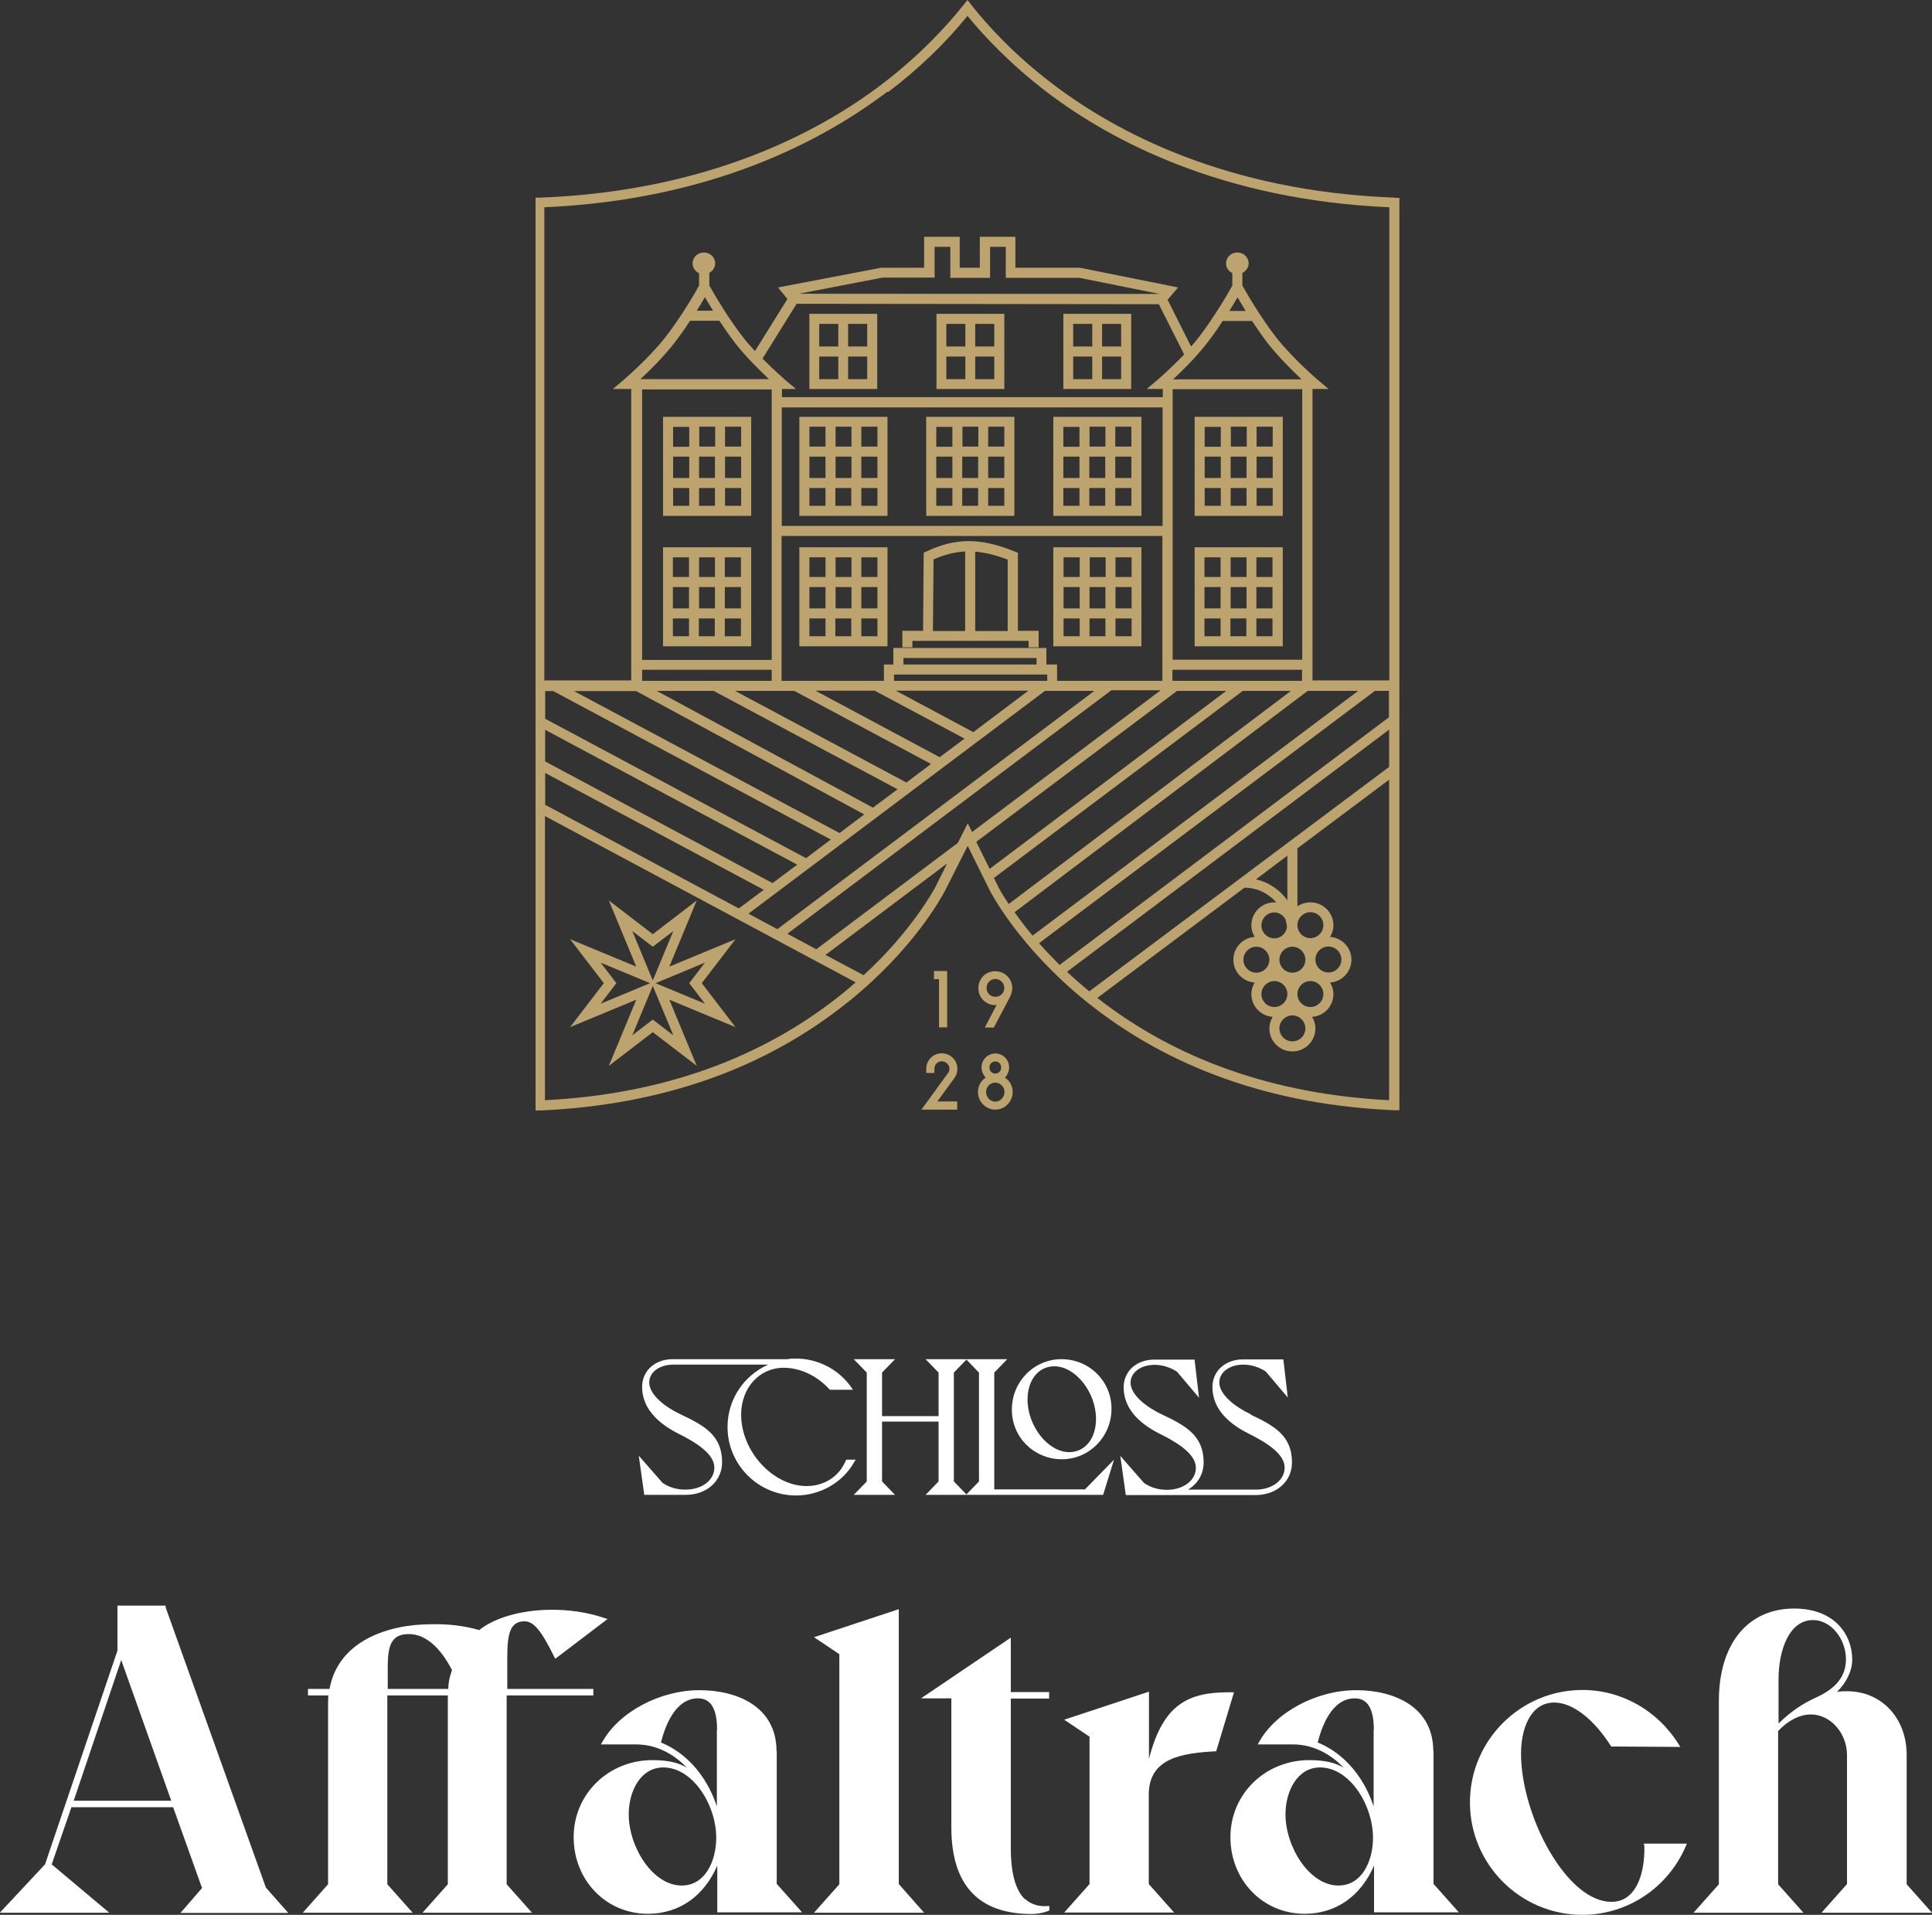 <?xml version="1.0" encoding="UTF-8"?>
<svg xmlns="http://www.w3.org/2000/svg" id="Ebene_1" data-name="Ebene 1" viewBox="0 0 92.28 91.46">
  <rect x="0" y="0" width="92.28" height="91.46" fill="#333333" stroke="none"/>
  <defs>
    <style> .cls-1 { fill: #bda46e; } .cls-2 { fill: #fff; } </style>
  </defs>
  <g>
    <g>
      <path class="cls-1" d="m31.97,46.17l1.31-3.16-2.1,1.61-2.1-1.61,1.31,3.16-3.16-1.31,1.61,2.1-1.61,2.1,3.16-1.31-1.31,3.16,2.1-1.61,2.1,1.61-1.31-3.16,3.16,1.31-1.61-2.1,1.61-2.1-3.16,1.31Zm-1.77-1.7l.98.75.98-.75-.98,2.36-.98-2.36Zm-1.51,3.47l.75-.98-.75-.98,2.36.98-2.36.98Zm3.47,1.51l-.98-.75-.98.75.98-2.36.98,2.36Zm1.51-1.51l-2.36-.98,2.36-.98-.75.98.75.98Z"></path>
      <path class="cls-1" d="m48.61,26.4l-.15-.06c-1.63-.66-2.81-.66-4.21,0l-.13.06-.03,3.73h-.99v.79h.48v-.31h5.55v.31h.48v-.79h-.99v-3.74Zm-.48,3.74h-1.55v-3.79c.48.04.98.16,1.55.38v3.42Zm-3.54-3.42c.52-.23,1.01-.35,1.51-.38v3.8h-1.54l.03-3.42Z"></path>
      <path class="cls-1" d="m35.88,19.91h-4.21v4.73h4.21v-4.73Zm-.48,1.42h-.77v-.95h.77v.95Zm-2.01,1.5v-1.02h.76v1.02h-.76Zm.76.48v.85h-.76v-.85h.76Zm-1.23-.48h-.77v-1.02h.77v1.02Zm.48-1.5v-.95h.76v.95h-.76Zm1.23.48h.77v1.02h-.77v-1.02Zm-1.71-1.42v.95h-.77v-.95h.77Zm-.77,2.92h.77v.85h-.77v-.85Zm2.48.85v-.85h.77v.85h-.77Z"></path>
      <path class="cls-1" d="m42.39,24.64v-4.73h-4.21v4.73h4.21Zm-3.73-1.33h.77v.85h-.77v-.85Zm2.01-1.5v1.02h-.76v-1.02h.76Zm-.76-.48v-.95h.76v.95h-.76Zm1.23.48h.77v1.02h-.77v-1.02Zm-.48,1.5v.85h-.76v-.85h.76Zm-1.23-.48h-.77v-1.02h.77v1.02Zm1.71,1.33v-.85h.77v.85h-.77Zm.77-2.83h-.77v-.95h.77v.95Zm-2.48-.95v.95h-.77v-.95h.77Z"></path>
      <path class="cls-1" d="m48.45,19.91h-4.21v4.73h4.21v-4.73Zm-.48,1.42h-.77v-.95h.77v.95Zm-2.01,1.5v-1.02h.76v1.02h-.76Zm.76.48v.85h-.76v-.85h.76Zm-1.23-.48h-.77v-1.02h.77v1.02Zm.48-1.5v-.95h.76v.95h-.76Zm1.23.48h.77v1.02h-.77v-1.02Zm-1.71-1.42v.95h-.77v-.95h.77Zm-.77,2.92h.77v.85h-.77v-.85Zm2.48.85v-.85h.77v.85h-.77Z"></path>
      <path class="cls-1" d="m54.52,19.91h-4.21v4.73h4.21v-4.73Zm-.48,1.42h-.77v-.95h.77v.95Zm-2.01,1.5v-1.02h.76v1.02h-.76Zm.76.48v.85h-.76v-.85h.76Zm-1.23-.48h-.77v-1.02h.77v1.02Zm.48-1.5v-.95h.76v.95h-.76Zm1.23.48h.77v1.02h-.77v-1.02Zm-1.71-1.42v.95h-.77v-.95h.77Zm-.77,2.92h.77v.85h-.77v-.85Zm2.48.85v-.85h.77v.85h-.77Z"></path>
      <path class="cls-1" d="m35.88,30.87v-4.73h-4.21v4.73h4.21Zm-3.74-1.33h.77v.85h-.77v-.85Zm2.01-1.5v1.02h-.76v-1.02h.76Zm-.76-.48v-.94h.76v.94h-.76Zm1.23.48h.77v1.02h-.77v-1.02Zm-.48,1.5v.85h-.76v-.85h.76Zm-1.23-.48h-.77v-1.02h.77v1.02Zm1.71,1.33v-.85h.77v.85h-.77Zm.77-2.83h-.77v-.94h.77v.94Zm-2.48-.94v.94h-.77v-.94h.77Z"></path>
      <path class="cls-1" d="m61.27,19.91h-4.21v4.73h4.21v-4.73Zm-.48,1.42h-.77v-.95h.77v.95Zm-2.01,1.5v-1.02h.76v1.02h-.76Zm.76.48v.85h-.76v-.85h.76Zm-1.23-.48h-.77v-1.02h.77v1.02Zm.48-1.5v-.95h.76v.95h-.76Zm1.23.48h.77v1.02h-.77v-1.02Zm-1.71-1.42v.95h-.77v-.95h.77Zm-.77,2.92h.77v.85h-.77v-.85Zm2.48.85v-.85h.77v.85h-.77Z"></path>
      <path class="cls-1" d="m61.27,30.87v-4.73h-4.21v4.73h4.21Zm-3.74-1.33h.77v.85h-.77v-.85Zm2.01-1.5v1.02h-.76v-1.02h.76Zm-.76-.48v-.94h.76v.94h-.76Zm1.23.48h.77v1.02h-.77v-1.02Zm-.48,1.5v.85h-.76v-.85h.76Zm-1.23-.48h-.77v-1.02h.77v1.02Zm1.71,1.33v-.85h.77v.85h-.77Zm.77-2.83h-.77v-.94h.77v.94Zm-2.48-.94v.94h-.77v-.94h.77Z"></path>
      <path class="cls-1" d="m38.18,30.87h4.21v-4.73h-4.21v4.73Zm.48-1.33h.77v.85h-.77v-.85Zm2.01-1.5v1.02h-.76v-1.02h.76Zm-.76-.48v-.94h.76v.94h-.76Zm1.23.48h.77v1.02h-.77v-1.02Zm-.48,1.5v.85h-.76v-.85h.76Zm-1.23-.48h-.77v-1.02h.77v1.02Zm1.71,1.33v-.85h.77v.85h-.77Zm.77-2.83h-.77v-.94h.77v.94Zm-2.48-.94v.94h-.77v-.94h.77Z"></path>
      <path class="cls-1" d="m50.31,26.14v4.73h4.21v-4.73h-4.21Zm3.74,1.42h-.77v-.94h.77v.94Zm-2.01,1.5v-1.02h.76v1.02h-.76Zm.76.48v.85h-.76v-.85h.76Zm-1.23-.48h-.77v-1.02h.77v1.02Zm.48-1.5v-.94h.76v.94h-.76Zm1.23.48h.77v1.02h-.77v-1.02Zm-1.71-1.42v.94h-.77v-.94h.77Zm-.77,2.92h.77v.85h-.77v-.85Zm2.48.85v-.85h.77v.85h-.77Z"></path>
      <path class="cls-1" d="m41.9,14.99h-3.24v3.59h3.24v-3.59Zm-.48,1.56h-.91v-1.08h.91v1.08Zm-1.38-1.08v1.08h-.91v-1.08h.91Zm-.91,1.56h.91v1.08h-.91v-1.08Zm1.38,1.08v-1.08h.91v1.08h-.91Z"></path>
      <path class="cls-1" d="m47.97,14.99h-3.24v3.59h3.24v-3.59Zm-.48,1.56h-.91v-1.08h.91v1.08Zm-1.38-1.08v1.08h-.91v-1.08h.91Zm-.91,1.56h.91v1.08h-.91v-1.08Zm1.38,1.08v-1.08h.91v1.08h-.91Z"></path>
      <path class="cls-1" d="m54.03,14.99h-3.24v3.59h3.24v-3.59Zm-.48,1.56h-.91v-1.08h.91v1.08Zm-1.38-1.08v1.08h-.91v-1.08h.91Zm-.91,1.56h.91v1.08h-.91v-1.08Zm1.38,1.08v-1.08h.91v1.08h-.91Z"></path>
      <path class="cls-1" d="m66.61,9.44c-8-.3-13.3-3.12-16.33-5.43-1.86-1.41-3.14-2.83-3.88-3.77l-.19-.24-.19.24c-.75.94-2.03,2.36-3.88,3.77-3.03,2.31-8.33,5.12-16.33,5.43h-.23v43.6h.25c5.79-.26,10.73-2,14.7-5.2,3.1-2.49,4.45-5,4.6-5.28l1.09-2.16,1.07,2.16s1.36,2.67,4.6,5.28c3.97,3.2,8.92,4.94,14.7,5.19h.25s0-43.58,0-43.58h-.23Zm-24.18-5.05c1.44-1.09,2.71-2.31,3.78-3.63.78.95,2.03,2.29,3.78,3.63,3.06,2.33,8.37,5.16,16.37,5.51v22.6h-3.67v-13.92h.77l-.5-.42s-1.2-1.02-2-2.04c-.79-1.01-1.47-2.22-1.62-2.48v-.6c.17-.09.3-.26.3-.46,0-.29-.24-.52-.54-.52s-.54.23-.54.52c0,.2.12.38.3.46v.6c-.14.26-.83,1.47-1.61,2.48-.11.14-.23.29-.36.43l-1.12-2.23.5-.59-4.68-.94h-3.09v-1.48h-1.7v1.48h-.96v-1.48h-1.7v1.48h-2.06s-4.92.94-4.92.94l.45.55-1.55,2.49c-.19-.21-.39-.43-.56-.65-.79-1.01-1.47-2.22-1.62-2.48v-.61c.17-.09.28-.26.28-.45,0-.29-.24-.52-.54-.52s-.54.23-.54.52c0,.21.13.39.31.47v.59c-.14.26-.83,1.47-1.62,2.48-.79,1.01-1.99,2.03-2,2.04l-.5.42h.88v13.92h-4.15V9.9c8-.35,13.31-3.19,16.37-5.51Zm3.79,34.94l-.47.93-6.76,5.08-1.38-.74,15.47-11.63h2.36l-9.01,6.77-.21-.42Zm-12.55-25.14c.1.17.23.4.39.65h-.78c.16-.25.29-.48.39-.65Zm-.7,1.13h1.39c.24.36.5.74.78,1.1.51.65,1.16,1.28,1.59,1.69h-6.14c.43-.4,1.08-1.04,1.59-1.69.28-.36.55-.74.78-1.1Zm14.32-2.05v-1.48h.75v1.48h3.52s3.83.77,3.83.77h0s-17.23-.01-17.23-.01l3.99-.77h2.49s0-1.47,0-1.47h.75v1.48h1.92Zm-9.24,1.24l17.3.02,1.21,2.4c-.65.68-1.29,1.23-1.29,1.23l-.5.42h.77v.39h-18.19v-.39h.67l-.5-.42s-.52-.45-1.1-1.03l1.63-2.62Zm21.06-.31c.1.17.23.4.39.65h-.78c.16-.25.29-.48.39-.65Zm-.7,1.13h1.39c.24.36.5.74.78,1.1.51.65,1.16,1.28,1.59,1.69h-6.14c.43-.4,1.08-1.04,1.59-1.69.28-.36.55-.74.78-1.1Zm3.79,16.18h-6.19v-12.92h6.19v12.92Zm-11.71,1.01v-.78h-.51v-.79h-7.31v.79h-.45v.78h-4.89v-6.92h18.19v6.92h-5.04Zm-8.79,6.06l-10.33-5.58h2.72l8.78,4.7-1.18.88Zm1.6-1.2l-8.19-4.38h2.83l6.53,3.49-1.18.89Zm12.23-12.26h-18.19v-5.66h18.19v5.66Zm-10.64,11.05l-5.94-3.18h2.83l4.29,2.29-1.18.88Zm1.6-1.2l-3.7-1.98h6.33l-2.63,1.98Zm-3.79-2.45v-.3h7.32v.3h-7.32Zm6.81-.78h-6.36v-.31h6.36v.31Zm-12.65-13.14v12.92h-6.19v-12.92h6.19Zm-6.19,13.39h6.19v.53h-6.19v-.53Zm-.3,1.01l10.91,5.9-1.18.89-12.68-6.78h2.95Zm-3.96,0l13.27,7.1-1.18.89-12.46-6.66v-1.32h.36Zm11.67,8.3l-1.18.88-10.86-5.81v-1.51l12.04,6.44Zm-12.04-4.38l10.44,5.58-1.19.89-9.25-4.95v-1.53Zm23.87-3.92h2.36l-15.14,11.38-1.38-.74,14.16-10.64Zm6.3,0h2.36l-11.3,8.5-.64-1.29,9.59-7.21Zm-.21-.48v-.53h6.19v.53h-6.19Zm8.87.48l-15.55,11.69c-.34-.41-.63-.79-.86-1.12l14-10.57h2.41Zm-24.66,14.48c-3.83,3.08-8.6,4.79-14.18,5.07v-13.57l14.84,7.94c-.21.19-.43.37-.66.56Zm4.47-5.12c-.05.09-1.09,2.07-3.43,4.22l-1.82-.97,5.81-4.37-.56,1.12Zm2.8-.43l11.88-8.93h2.3l-13.48,10.18c-.33-.49-.49-.8-.49-.81l-.22-.44Zm2.15,3.12l16.04-12.05h.67v1.26l-15.73,11.83c-.36-.36-.69-.71-.98-1.04Zm1.33,1.37l15.39-11.57v1.78l-14.32,10.72c-.38-.31-.74-.63-1.07-.94Zm10.43-2.54c.04.13.07.27.08.41-.05.3-.29.53-.6.53-.34,0-.62-.28-.62-.62s.28-.62.62-.62c.22,0,.41.13.52.31Zm.34,2.58c-.34,0-.62-.28-.62-.62s.28-.62.62-.62.62.28.62.62-.28.62-.62.62Zm-1.1-.62c0,.34-.28.62-.62.62s-.62-.28-.62-.62.28-.62.62-.62.62.28.62.62Zm.24,1.02c.34,0,.62.28.62.62,0,0,0,0,0,0s0,0,0,0c0,.34-.28.62-.62.62s-.62-.28-.62-.62.28-.62.62-.62Zm.86,1.64c.34,0,.62.28.62.62s-.28.62-.62.62-.62-.28-.62-.62.28-.62.62-.62Zm.24-1.02s0,0,0,0,0,0,0,0c0-.34.28-.62.62-.62s.62.28.62.62-.28.62-.62.62-.62-.28-.62-.62Zm.86-1.65c0-.34.28-.62.62-.62s.62.28.62.62-.28.62-.62.62-.62-.28-.62-.62Zm-.24-1.02c-.34,0-.62-.28-.62-.62,0,0,0,0,0,0s0,0,0,0c0-.34.28-.62.62-.62s.62.28.62.62-.28.62-.62.62Zm-1.1-1.81c-.36-.5-.89-.86-1.5-1l1.5-1.13v2.13Zm-9.07,4.66l7.02-5.26c.61,0,1.14.27,1.52.7-.03,0-.06,0-.09,0-.61,0-1.1.49-1.1,1.1,0,.2.06.39.16.55-.57.04-1.02.51-1.02,1.09s.45,1.05,1.02,1.09c-.1.16-.16.35-.16.55,0,.58.45,1.05,1.02,1.09-.1.16-.16.35-.16.55,0,.61.49,1.1,1.1,1.1s1.1-.49,1.1-1.1c0-.2-.06-.39-.16-.55.57-.04,1.02-.51,1.02-1.09,0-.2-.06-.39-.16-.55.57-.04,1.02-.51,1.02-1.09s-.45-1.05-1.02-1.09c.1-.16.16-.35.16-.55,0-.61-.49-1.1-1.1-1.1-.23,0-.44.07-.62.19v-2.77l4.38-3.28v15.31c-5.46-.28-10.14-1.92-13.93-4.88Z"></path>
    </g>
    <g>
      <path class="cls-1" d="m45.73,51.05c0-.41-.34-.74-.75-.74s-.74.33-.74.74v.2h.39v-.2c0-.2.16-.36.35-.36s.37.16.37.36c0,.08-.03.16-.08.22l-1.26,1.73h1.71v-.39h-.95l.81-1.11c.1-.13.15-.29.15-.45Z"></path>
      <path class="cls-1" d="m48,51.47c.12-.12.2-.31.2-.48,0-.38-.29-.67-.66-.67s-.66.3-.66.67c0,.17.09.37.2.48-.23.15-.37.41-.37.69,0,.46.38.84.83.84s.83-.38.83-.84c0-.29-.13-.53-.37-.69Zm-.46,1.15c-.24,0-.44-.21-.44-.46s.2-.45.44-.45.44.21.44.45-.2.46-.44.46Zm0-1.92c.16,0,.28.12.28.29,0,.16-.12.29-.28.29s-.28-.13-.28-.29c0-.17.12-.29.28-.29Z"></path>
      <polygon class="cls-1" points="44.85 49.07 45.24 49.07 45.24 46.38 44.61 46.38 44.61 46.77 44.85 46.77 44.85 49.07"></polygon>
      <path class="cls-1" d="m47.54,48s.04,0,.06,0l-.56,1.08h.43l.77-1.46c.05-.1.11-.27.11-.42,0-.46-.36-.81-.82-.81s-.8.36-.8.81.36.81.81.81Zm-.42-.81c0-.24.19-.43.42-.43s.43.19.43.43-.19.42-.43.42-.42-.19-.42-.42Z"></path>
    </g>
  </g>
  <g>
    <path class="cls-2" d="m5.79,79.29l2.39,6.72H3.52l2.27-6.72Zm-.18-2.61v2.16l-3.46,10.21-2.16,2.31h5.23l-2.75-2.31.94-2.73h4.86l1.38,3.86-1.03,1.19h5.15l-1.07-1.21-4.79-13.39v-.08h-2.32Z"></path>
    <path class="cls-2" d="m34.24,82.63v3.65c-.68-2.03-2.04-2.8-2.67-3.05.17-.68.64-2.11,1.77-2.11.61,0,.91.49.91,1.51m-.04,5.15c0,1.1-.52,2.28-1.65,2.28-1.4,0-2.53-1.86-2.53-3.4,0-1.11.57-2.24,1.65-2.24,1.42,0,2.53,1.8,2.53,3.36m2.88-4.13c0-2.15-1.9-2.92-3.68-2.92-1.9,0-3.86,1.05-4.65,2.49l-.06.1h1.68c1.12,0,1.94.6,2.44,1.12-.34-.21-.83-.37-1.65-.37-2.11,0-3.77,1.62-3.77,3.68s1.55,3.66,3.54,3.66c1.49,0,2.68-.83,3.32-2.3v2.23h4.05l-1.21-1.36v-6.35Z"></path>
    <path class="cls-2" d="m18.52,80.67v-1.17c.02-.94.19-1.45,1.01-1.45.77,0,1.48.6,2.06,1.72-.12.34-.17.56-.18.9h-2.89Zm5.71.31h4.11v-.31h-4.11v-1.51c0-1.11.13-1.72.82-1.72.44,0,.8.43,1.43,1.71l.04.08,2.5-1.9-.13-.04c-.81-.28-1.75-.42-2.66-.4-1.36.02-2.64.39-3.34.97-.67-.2-1.47-.3-2.29-.28-2.09,0-4.45.81-4.86,3.09h-1.03v.31h.97c-.01.17-.01.45-.01.59v8.43l-1.21,1.36h5.25l-1.21-1.36v-9.02h2.89v9.02l-1.21,1.36h5.23l-1.21-1.36v-9.02Z"></path>
    <polygon class="cls-2" points="38.88 78.2 40.09 79.01 40.09 90 38.88 91.36 44.14 91.36 42.93 89.99 42.93 76.86 38.88 78.2"></polygon>
    <path class="cls-2" d="m84.95,80.22c0-1.41.51-2.84,1.65-2.84.84,0,1.57.88,1.57,1.88,0,.79-.46,1.38-1.41,1.81h0c-.7.32-1.23.69-1.81,1.25v-2.1Zm2.08,11.14h5.25l-1.21-1.36v-6.18c0-1.76-1.2-3.04-2.85-3.04-.15,0-.31,0-.48.03.45-.43.73-1.01.73-1.54,0-1.21-.86-2.44-2.77-2.44-2.22,0-3.6,1.69-3.6,4.41v8.76l-1.21,1.36h5.25l-1.21-1.36v-7.32c.48-.51,1.03-.79,1.57-.79.93,0,1.72.89,1.72,1.94v6.16l-1.21,1.36Z"></path>
    <path class="cls-2" d="m65.61,82.63v3.65c-.68-2.03-2.04-2.8-2.67-3.05.17-.68.64-2.11,1.77-2.11.61,0,.91.49.91,1.51m-.04,5.15c0,1.1-.52,2.28-1.65,2.28-1.4,0-2.53-1.86-2.53-3.4,0-1.11.57-2.24,1.65-2.24,1.42,0,2.53,1.8,2.53,3.36m2.88-4.13c0-2.15-1.9-2.92-3.68-2.92-1.9,0-3.86,1.05-4.65,2.49l-.06.1h1.68c1.12,0,1.94.6,2.44,1.12-.34-.21-.83-.37-1.65-.37-2.11,0-3.77,1.62-3.77,3.68s1.55,3.66,3.54,3.66c1.49,0,2.68-.83,3.32-2.3v2.23h4.05l-1.21-1.36v-6.35Z"></path>
    <path class="cls-2" d="m78.54,88.13c.03,1.03-.21,1.88-.64,2.32-.25.26-.56.39-.93.39-.99,0-2.06-.88-2.96-2.42-.84-1.44-1.36-3.23-1.36-4.66,0-1.13.42-2.44,1.59-2.44.86,0,1.87.77,2.7,2.07l.02.03,3.3.02-.07-.11c-1.01-1.63-2.73-2.61-4.61-2.61-2.96,0-5.37,2.41-5.37,5.37s2.41,5.37,5.37,5.37c2.16,0,4.1-1.3,4.95-3.3l.04-.1h-2.05v.07Z"></path>
    <path class="cls-2" d="m48.96,90.72c-.45-.42-.68-1.25-.68-2.45v-7.14h1.83v-.31h-1.83v-2.6l-4.29,2.9h1.45v6.16c0,2.75,1.29,4.14,3.83,4.14.28,0,.56-.05.81-.15l.04-.02v-.21h-.07c-.45.04-.82-.09-1.1-.35"></path>
    <path class="cls-2" d="m58.86,80.83c-.06,0-.11,0-.17,0-1.93,0-3.14.56-3.81,3.18v-3.21l-4.05,1.34,1.21.81v7.04l-1.21,1.36h5.25l-1.21-1.36v-4.27c0-1.75,1.57-1.98,3.17-2.07h.05s.85-2.82.85-2.82h-.09Z"></path>
  </g>
  <g>
    <path class="cls-2" d="m40.86,69.72h-.44l-.03.06c-.31.74-1.02,1.2-1.86,1.2-1.61,0-3.13-1.66-3.13-3.41,0-1.28.87-2.24,2.03-2.24.78,0,1.58.37,2.18,1.02l.03.03h1.1l-.11-.16c-.61-.84-1.59-1.33-2.62-1.33-.12,0-.24,0-.4.03h-5.48c-.85,0-1.46.56-1.46,1.32,0,.9.58,1.65,1.72,2.23.86.43,1.73.97,1.73,1.63,0,.6-.59,1.05-1.38,1.05-.4,0-.76-.1-1.09-.32l-1.14-1.3.26,1.85v.02h1.98c1.01,0,1.74-.66,1.74-1.56,0-1.26-.82-1.74-1.97-2.28-.73-.34-1.51-.93-1.51-1.53,0-.49.49-.85,1.15-.85h4.53c-1.18.53-1.94,1.68-1.94,2.98,0,1.8,1.47,3.27,3.27,3.27,1.14,0,2.2-.6,2.76-1.56l.09-.15Z"></path>
    <path class="cls-2" d="m47.49,71.14v-5.58l.62-.64h-1.97,0s-1.93,0-1.93,0l.62.64v2.08h-2.7v-2.08l.62-.64h-1.97l.62.64v5.2l-.62.64h1.97l-.62-.64v-2.86h2.7v2.86l-.62.64h8.48l.52-1.68-1.39,1.42h-4.33Zm-1.33.24l-.6-.62v-5.2l.6-.62.6.62v5.2l-.6.62Z"></path>
    <path class="cls-2" d="m59.76,67.56c-.73-.34-1.52-.93-1.52-1.53,0-.49.49-.85,1.15-.85.36,0,.73.11,1.07.33l1.05,1.24-.21-1.8v-.02h-1.93c-.85,0-1.46.56-1.46,1.32,0,.9.58,1.65,1.72,2.22.86.43,1.73.97,1.73,1.63,0,.6-.6,1.05-1.38,1.05h-3.24c.48-.28.75-.75.75-1.3,0-1.26-.82-1.74-1.97-2.28-.73-.34-1.52-.93-1.52-1.53,0-.49.49-.85,1.15-.85.36,0,.73.11,1.07.33l1.05,1.24-.21-1.8v-.02h-1.93c-.85,0-1.46.56-1.46,1.32,0,.9.58,1.65,1.72,2.22.86.43,1.73.97,1.73,1.63,0,.6-.6,1.05-1.38,1.05-.4,0-.75-.1-1.09-.32l-1.14-1.3.26,1.85v.02h6.2c1.01,0,1.74-.66,1.74-1.56,0-1.26-.82-1.74-1.97-2.28Z"></path>
    <path class="cls-2" d="m50.72,69.7c1.31,0,2.37-1.08,2.37-2.41s-1.07-2.37-2.39-2.37-2.37,1.08-2.37,2.41,1.07,2.37,2.39,2.37Zm-1.64-2.85c0-.94.52-1.59,1.28-1.59,1.01,0,1.99,1.24,1.99,2.51,0,.94-.52,1.59-1.28,1.59-1.01,0-1.99-1.24-1.99-2.51Z"></path>
  </g>
</svg>
